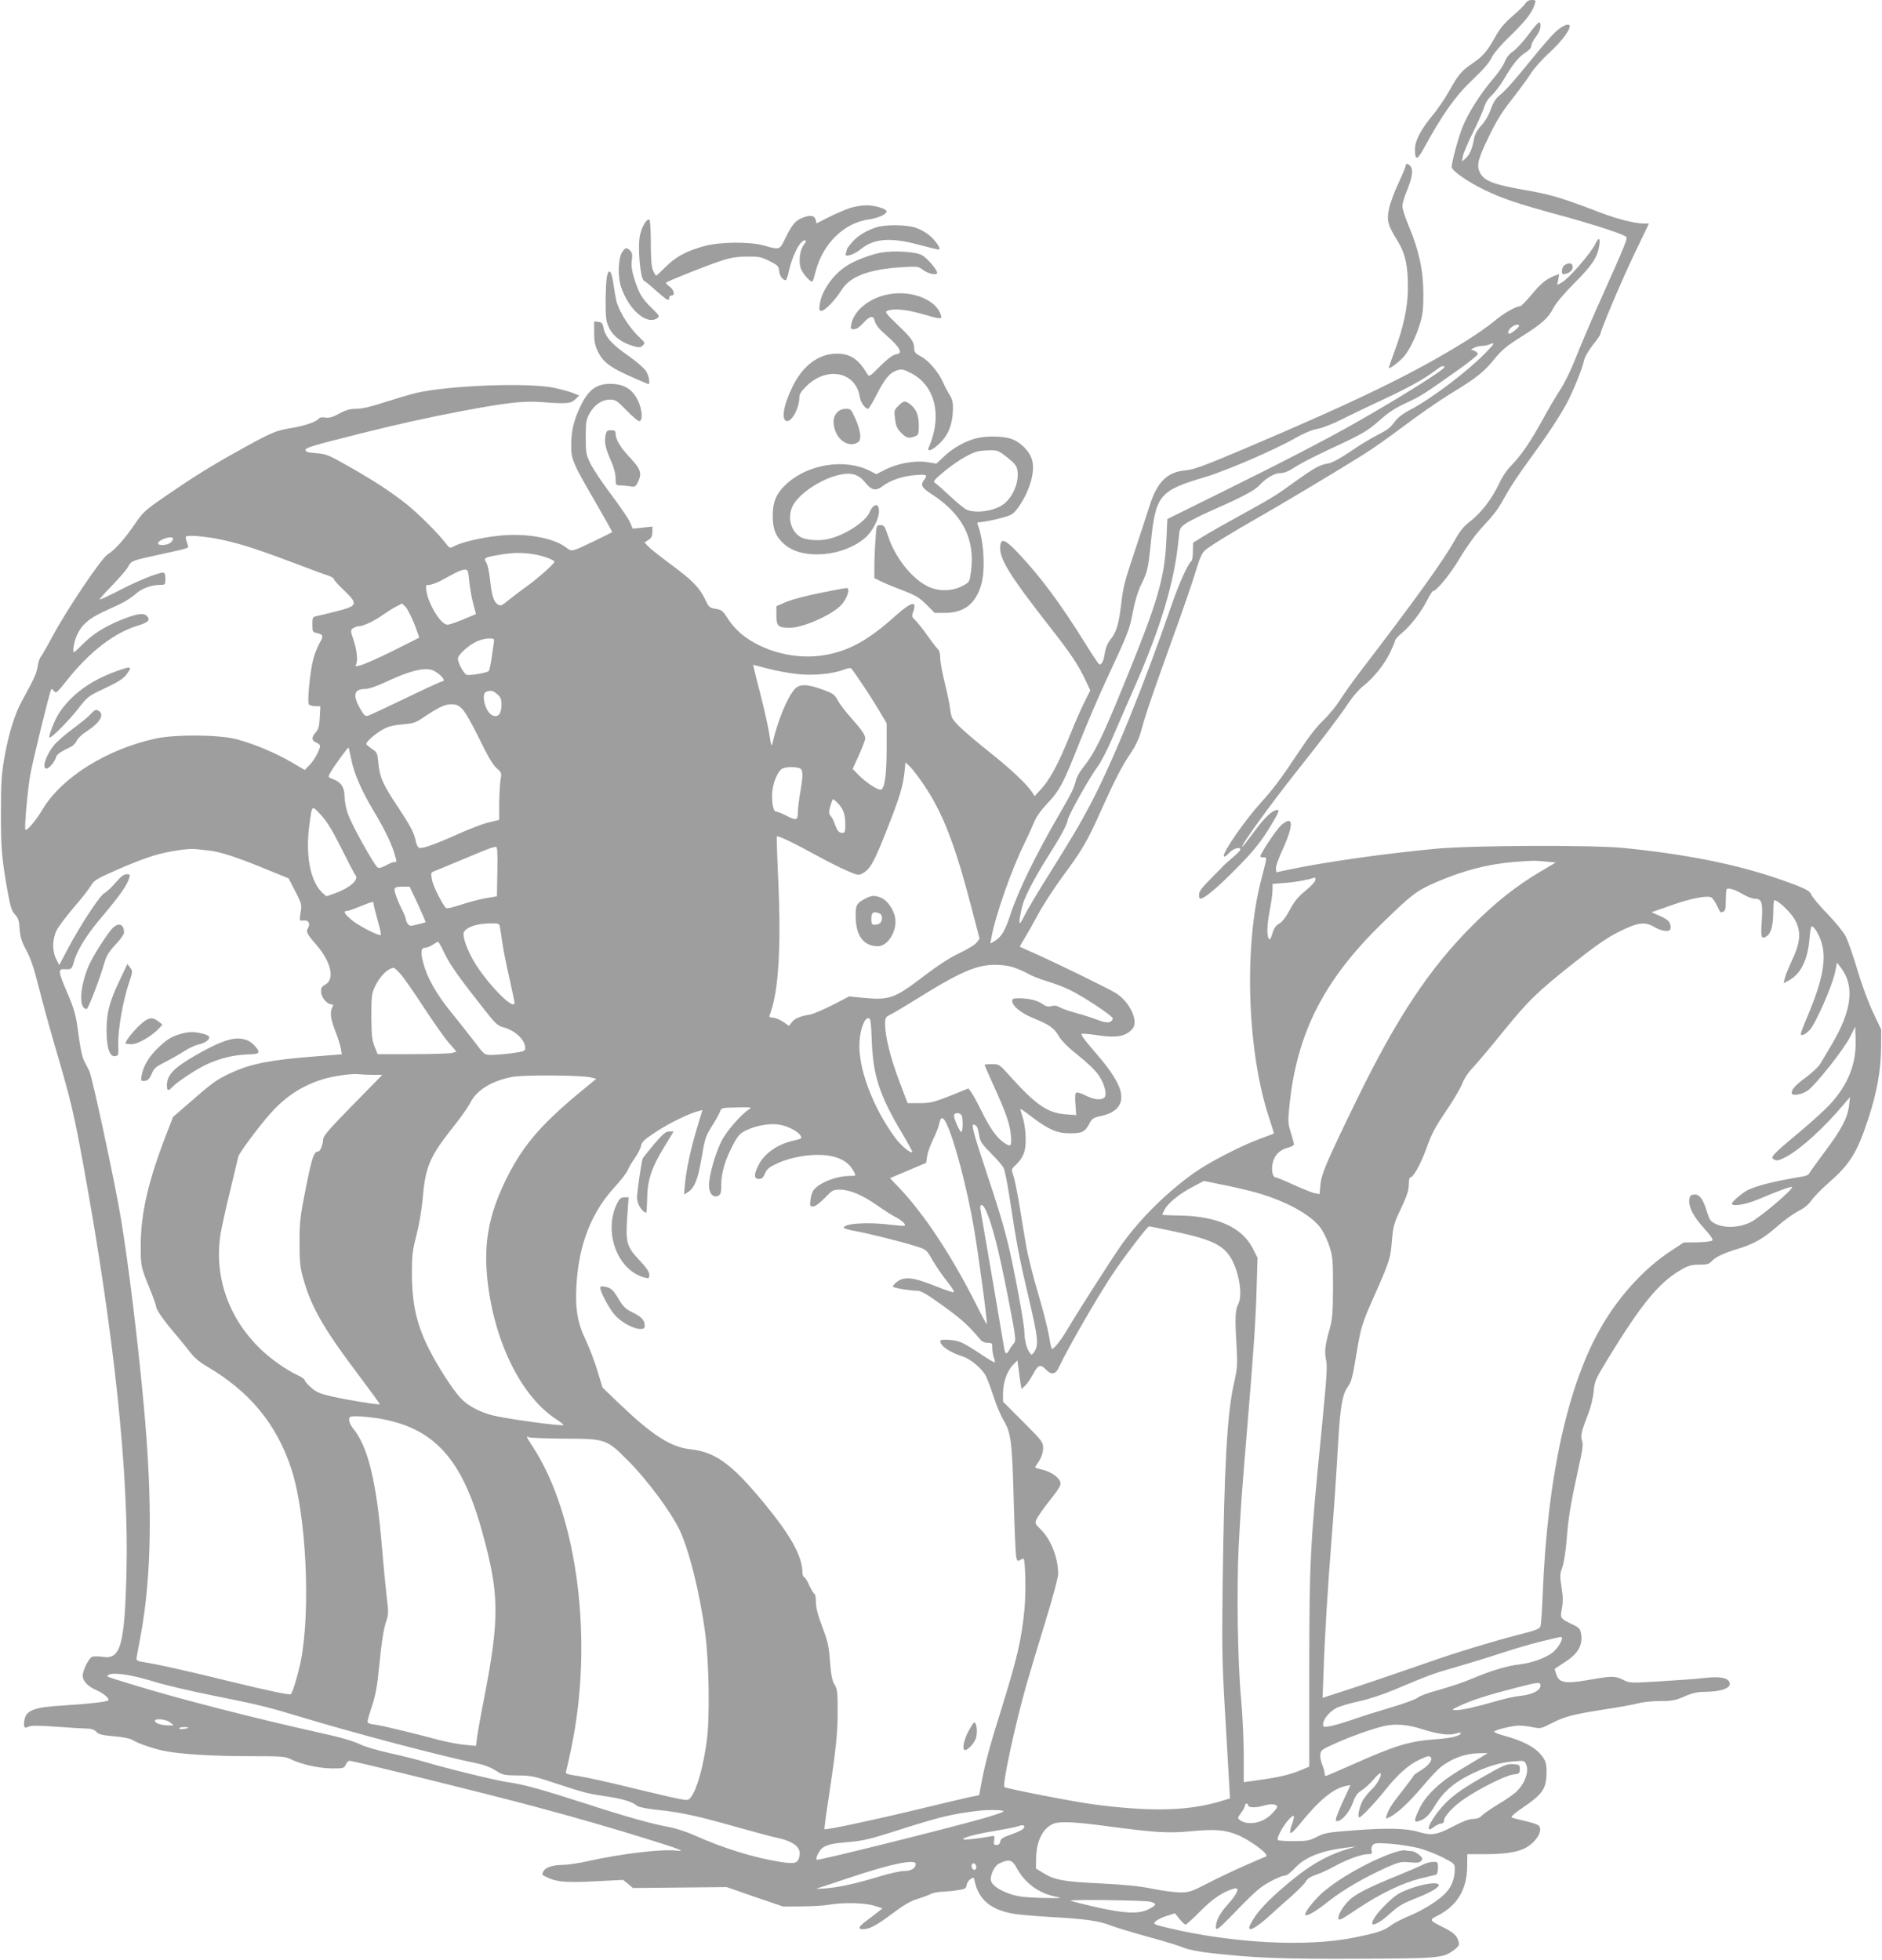 <?xml version="1.0" standalone="no"?>
<!DOCTYPE svg PUBLIC "-//W3C//DTD SVG 20010904//EN"
 "http://www.w3.org/TR/2001/REC-SVG-20010904/DTD/svg10.dtd">
<svg version="1.0" xmlns="http://www.w3.org/2000/svg"
 width="1229pt" height="1280pt" viewBox="0 0 1229 1280"
 preserveAspectRatio="xMidYMid meet">
<g transform="translate(0,1280) scale(0.1,-0.1)"
fill="#9e9e9e" stroke="none">
<path d="M9960 12776 c-8 -13 -46 -50 -85 -83 -53 -46 -81 -80 -117 -145 -50
-88 -75 -116 -148 -166 -63 -42 -90 -74 -145 -174 -27 -48 -77 -123 -113 -165
-75 -92 -112 -163 -112 -218 0 -74 14 -73 55 1 128 234 211 350 331 463 59 55
100 103 113 132 14 29 61 85 132 153 101 100 135 145 153 204 6 19 4 22 -21
22 -19 0 -33 -8 -43 -24z"/>
<path d="M9981 12574 c-34 -47 -80 -96 -101 -110 -25 -17 -43 -40 -54 -68 -9
-24 -42 -72 -72 -107 -83 -95 -170 -232 -204 -321 -29 -75 -70 -226 -70 -259
0 -24 104 -96 215 -150 117 -56 219 -91 474 -160 204 -55 421 -124 446 -143
17 -12 18 -9 -197 -491 -46 -104 -106 -246 -133 -315 -27 -69 -70 -156 -96
-195 -25 -38 -75 -122 -109 -185 -82 -150 -148 -247 -208 -307 -29 -29 -61
-75 -80 -117 -46 -99 -115 -190 -185 -246 -49 -37 -72 -66 -109 -132 -72 -129
-264 -396 -618 -858 -44 -58 -102 -139 -128 -180 -26 -41 -76 -102 -111 -135
-41 -39 -97 -111 -159 -205 -112 -169 -165 -241 -246 -330 -107 -118 -252
-327 -244 -352 3 -7 15 1 33 20 26 30 75 45 75 23 0 -5 -21 -27 -46 -48 -25
-21 -56 -48 -68 -61 -11 -12 -51 -53 -88 -90 -50 -50 -68 -75 -68 -95 0 -15 3
-27 8 -27 24 0 100 62 212 174 135 134 186 197 262 326 37 63 44 80 31 80 -33
0 -82 -45 -153 -142 -40 -54 -74 -98 -77 -98 -16 0 178 269 353 490 185 233
277 355 341 450 28 42 71 91 96 110 66 52 133 135 173 214 18 38 34 75 34 82
0 7 20 29 45 50 55 45 127 138 166 216 16 32 33 58 37 58 23 0 113 110 174
213 40 68 99 151 140 195 94 103 109 123 163 221 25 46 88 140 139 210 121
165 203 288 254 381 43 79 105 231 117 289 4 19 29 62 56 97 27 34 49 65 49
69 0 23 146 368 226 533 l92 192 -33 0 c-59 0 -173 29 -283 71 -245 94 -321
117 -467 143 -238 41 -294 63 -322 122 -22 46 -11 88 67 247 42 87 84 154 147
233 48 62 103 137 122 167 18 30 74 92 123 137 83 76 142 159 126 176 -12 11
-50 -8 -91 -45 -22 -20 -93 -101 -157 -181 -124 -152 -166 -199 -215 -240 -19
-16 -37 -46 -50 -84 -12 -36 -35 -76 -61 -105 -30 -33 -43 -59 -49 -91 -10
-61 -28 -101 -55 -125 l-23 -20 6 35 c4 19 33 89 66 155 33 66 65 140 73 164
8 29 26 57 51 80 21 19 56 66 79 105 56 96 94 143 139 172 25 16 39 32 39 45
0 12 14 38 30 59 29 36 39 83 22 94 -5 3 -36 -33 -71 -80z"/>
<path d="M9180 11718 c0 -6 -22 -59 -49 -117 -27 -58 -55 -134 -61 -168 -15
-74 -7 -104 55 -204 53 -86 70 -164 69 -314 -1 -124 -28 -249 -89 -414 -19
-51 -35 -98 -35 -104 0 -11 66 38 97 73 35 40 79 128 104 210 20 63 24 97 24
205 -1 152 -29 281 -97 443 -23 54 -41 111 -40 127 0 17 14 63 31 103 34 83
41 133 22 156 -16 19 -31 21 -31 4z"/>
<path d="M5550 11441 c-30 -10 -92 -36 -137 -59 l-81 -41 -6 24 c-7 29 -38 33
-89 11 -44 -18 -66 -45 -107 -129 -39 -81 -37 -80 -140 -51 -97 27 -289 25
-394 -4 -117 -33 -184 -70 -248 -134 -32 -32 -60 -58 -63 -58 -3 0 -13 16 -21
35 -10 25 -14 75 -14 179 0 80 -4 147 -9 151 -17 10 -50 -45 -62 -103 -16 -76
2 -281 26 -295 8 -4 46 -35 82 -68 71 -62 83 -69 83 -44 0 8 7 15 15 15 25 0
17 37 -12 58 -16 11 -26 23 -23 26 10 10 255 108 345 138 71 24 109 31 180 32
81 1 96 -2 150 -29 54 -27 60 -33 63 -65 3 -31 23 -60 43 -60 4 0 12 22 18 48
23 111 75 212 107 212 11 0 10 -7 -7 -29 -26 -35 -35 -107 -20 -153 12 -35 66
-96 77 -86 3 3 12 32 20 64 49 186 187 320 354 342 56 8 110 33 110 51 0 17
-80 41 -133 40 -28 0 -77 -8 -107 -18z"/>
<path d="M5725 11316 c-68 -22 -120 -53 -158 -95 -20 -23 -37 -45 -37 -50 0
-5 -3 -17 -7 -27 -11 -28 51 -10 100 30 86 69 194 77 379 27 65 -17 122 -31
128 -31 19 0 -17 56 -60 92 -22 19 -63 42 -91 51 -61 20 -196 21 -254 3z"/>
<path d="M10418 11207 c-30 -62 -175 -229 -221 -253 l-28 -15 7 36 6 35 -28
-10 c-56 -22 -92 -51 -153 -125 -34 -41 -67 -75 -74 -75 -28 0 -116 -51 -172
-100 -33 -28 -116 -86 -185 -129 -347 -215 -709 -390 -1460 -709 -246 -104
-317 -130 -368 -134 -122 -11 -187 -77 -237 -238 -15 -47 -55 -170 -90 -275
-72 -216 -80 -244 -95 -374 -15 -121 -30 -170 -68 -217 -20 -26 -32 -56 -37
-89 -7 -49 -19 -75 -35 -75 -5 0 -46 62 -93 138 -161 259 -293 437 -440 592
-82 86 -109 97 -115 47 -10 -82 55 -188 332 -542 129 -165 175 -234 222 -332
l34 -72 -39 -78 c-21 -43 -63 -136 -91 -208 -83 -204 -134 -299 -203 -372
l-31 -33 -16 26 c-35 53 -140 152 -280 263 -80 63 -168 139 -196 167 -47 47
-52 58 -59 111 -3 32 -20 111 -36 175 -16 64 -29 137 -29 161 0 28 -6 49 -15
57 -8 7 -39 47 -69 89 -29 42 -65 87 -79 100 -21 19 -24 27 -16 48 32 85 -6
77 -120 -25 -172 -154 -295 -222 -453 -250 -190 -34 -408 22 -550 140 -25 21
-60 60 -77 86 -44 67 -45 68 -90 76 -37 6 -43 11 -65 59 -39 80 -79 122 -220
227 -72 53 -141 108 -154 122 l-23 25 26 17 c19 12 25 25 25 52 l0 35 -64 -7
-64 -7 -19 44 c-11 24 -66 105 -122 179 -56 74 -116 164 -134 200 -30 61 -32
71 -32 175 0 99 3 115 25 155 32 57 81 90 133 90 37 0 46 -6 108 -70 37 -38
74 -70 83 -70 26 0 21 77 -10 138 -36 72 -91 105 -179 105 -94 0 -147 -42
-200 -158 -40 -86 -55 -154 -55 -248 0 -87 11 -114 164 -376 58 -101 105 -185
104 -186 -23 -14 -203 -101 -231 -111 -36 -13 -41 -12 -71 11 -83 63 -265 95
-440 76 -113 -12 -238 -41 -290 -68 -28 -15 -30 -14 -55 18 -46 62 -175 190
-251 252 -97 78 -221 160 -390 255 -125 71 -140 77 -205 82 -53 4 -70 9 -70
20 0 16 34 27 365 110 245 61 415 99 650 144 296 56 410 69 525 60 166 -13
193 -10 222 18 l25 25 -40 16 c-22 9 -77 24 -123 34 -166 35 -678 17 -899 -33
-36 -8 -126 -35 -202 -59 -93 -31 -153 -45 -190 -45 -42 0 -68 -7 -112 -31
-44 -24 -66 -30 -92 -26 -18 3 -36 1 -39 -4 -14 -22 -89 -49 -179 -64 -106
-17 -134 -29 -356 -153 -173 -96 -279 -162 -463 -288 -138 -95 -152 -107 -204
-183 -69 -102 -133 -173 -180 -202 -43 -27 -270 -365 -364 -542 -32 -60 -65
-117 -72 -126 -8 -9 -18 -37 -21 -63 -7 -46 -21 -77 -99 -219 -50 -89 -91
-221 -118 -375 -19 -109 -23 -165 -23 -359 -1 -232 6 -309 45 -525 17 -93 26
-120 47 -143 21 -22 27 -40 30 -94 4 -53 12 -80 43 -138 29 -52 51 -120 83
-246 24 -96 71 -266 104 -379 106 -361 125 -441 191 -805 196 -1078 293 -1996
277 -2625 -12 -489 -38 -581 -157 -561 -26 4 -56 4 -67 0 -22 -8 -62 -88 -62
-124 0 -34 34 -70 88 -93 48 -21 90 -57 79 -68 -9 -9 -131 -23 -294 -33 -180
-10 -237 -30 -251 -84 -5 -18 -7 -40 -4 -49 3 -14 8 -15 29 -5 18 8 66 8 186
-1 89 -7 179 -12 199 -12 25 0 44 -7 57 -21 15 -17 37 -22 115 -29 53 -4 107
-15 119 -23 34 -22 133 -57 206 -72 105 -22 317 -35 563 -35 211 0 232 -2 269
-21 64 -32 185 -59 269 -59 72 0 77 1 88 25 6 14 17 25 24 25 26 0 904 -217
1213 -300 258 -69 511 -142 735 -212 201 -62 254 -83 190 -75 -94 12 -364 -20
-582 -69 -59 -13 -131 -24 -161 -24 -65 0 -114 -16 -127 -40 -14 -26 -15 -25
38 -48 59 -25 126 -29 324 -18 l157 8 32 -26 32 -27 306 3 306 3 184 -64 185
-63 120 1 c67 0 148 5 181 11 94 16 235 12 295 -7 l53 -17 -29 -23 c-16 -13
-49 -38 -73 -56 -53 -38 -62 -57 -28 -57 45 0 89 23 193 101 77 58 122 84 170
98 35 11 74 26 87 33 12 6 45 12 72 13 28 1 73 5 102 10 45 7 52 11 55 33 2
13 13 31 25 39 21 14 23 13 28 -14 26 -120 105 -186 252 -212 32 -6 139 -15
238 -21 233 -13 325 -26 399 -56 34 -13 143 -46 244 -74 101 -27 204 -59 229
-70 28 -12 95 -26 172 -35 290 -33 466 -40 963 -38 541 2 564 4 635 59 29 22
34 31 28 53 -10 38 -32 59 -100 93 -93 47 -94 48 -36 77 128 65 192 173 192
324 l1 77 118 0 c123 0 203 12 255 37 73 37 123 114 95 148 -6 8 -46 22 -88
31 -42 9 -83 20 -90 23 -8 5 19 29 75 67 119 81 146 117 151 199 5 82 -1 106
-40 150 -39 46 -120 87 -226 116 -46 12 -79 26 -75 30 13 13 124 39 165 39 20
0 60 -5 88 -11 49 -10 54 -9 118 24 88 46 144 60 347 92 94 14 193 32 222 40
28 8 92 15 143 15 80 0 100 4 160 30 52 23 84 30 132 30 111 1 177 26 162 63
-11 29 -64 39 -160 28 -49 -6 -180 -15 -290 -22 -199 -12 -202 -12 -243 9 -52
27 -74 27 -227 0 -153 -27 -194 -19 -211 37 l-11 35 68 45 c87 55 119 114 104
189 -5 28 -14 37 -52 55 -84 40 -85 41 -72 108 8 44 7 77 -3 138 -11 72 -11
85 5 127 10 27 22 102 28 175 11 147 27 245 76 466 29 127 34 164 25 188 -11
32 -5 58 44 184 14 38 29 101 32 138 6 65 11 78 95 216 214 350 330 492 469
574 55 32 72 37 125 37 49 0 65 4 80 21 27 29 75 53 174 83 107 33 165 66 260
150 41 36 101 79 133 96 39 19 68 43 86 70 15 22 68 76 118 120 132 115 181
193 251 406 58 173 85 325 86 469 l1 120 -52 110 c-30 62 -75 183 -103 278
-27 92 -62 191 -76 220 -15 29 -68 94 -120 148 -52 53 -98 109 -104 123 -11
30 -45 47 -219 107 -278 96 -608 161 -1011 201 -208 20 -983 17 -1220 -5 -340
-32 -715 -85 -955 -135 l-90 -19 -3 23 c-2 13 18 70 44 126 75 165 71 229 -11
157 -29 -26 -135 -184 -135 -203 0 -3 10 -6 21 -6 24 0 25 9 -14 -142 -116
-440 -93 -1133 53 -1566 17 -52 30 -95 28 -96 -2 -1 -43 -17 -93 -35 -123 -45
-333 -154 -427 -221 -184 -132 -354 -301 -477 -474 -63 -90 -280 -429 -349
-546 -42 -71 -88 -130 -102 -130 -4 0 -12 36 -19 81 -7 44 -39 171 -72 282
-33 111 -69 254 -79 317 -11 63 -31 183 -44 265 -14 83 -31 168 -39 189 -14
40 -14 40 24 75 23 23 41 52 49 81 15 54 8 167 -14 230 -8 24 -14 46 -12 47 1
2 36 -22 77 -54 107 -81 165 -106 251 -105 77 1 93 9 124 67 15 29 26 36 69
45 132 27 170 104 110 220 -30 58 -72 116 -161 218 -58 67 -79 98 -69 100 8 2
46 -1 85 -7 137 -22 199 -12 244 38 44 48 -14 176 -106 234 -51 32 -422 213
-558 272 -36 16 -67 30 -69 31 -2 2 10 25 27 51 16 26 58 100 92 163 34 63
107 175 161 248 123 166 160 228 244 417 93 207 139 298 197 383 33 49 56 98
69 145 32 116 64 212 199 587 71 195 143 404 160 464 24 80 40 115 59 132 32
28 186 122 346 213 128 72 511 301 685 410 58 36 179 121 270 190 91 69 224
161 295 205 177 108 223 144 293 230 49 60 82 88 177 147 136 86 176 122 210
189 15 29 70 95 137 162 117 117 150 168 162 246 7 50 -4 55 -26 9z m-498
-536 c0 -9 -52 -51 -64 -51 -15 0 -4 30 16 44 25 18 48 21 48 7z m-220 -177
c-121 -123 -354 -299 -488 -369 -45 -23 -84 -52 -100 -74 -36 -48 -46 -56
-126 -97 -39 -20 -116 -67 -172 -106 -65 -44 -116 -71 -141 -75 -53 -8 -92
-30 -208 -113 -132 -96 -150 -107 -360 -223 -99 -54 -210 -117 -247 -140 l-67
-42 -1 -57 c0 -31 -5 -60 -10 -63 -20 -12 -80 -145 -124 -272 -189 -549 -391
-1044 -539 -1323 -66 -125 -111 -202 -283 -477 -63 -100 -126 -207 -141 -238
-15 -30 -30 -55 -34 -55 -7 0 6 79 22 130 19 59 85 183 157 297 92 145 128
212 135 249 7 35 142 276 196 349 21 28 63 109 93 180 31 72 96 222 146 335
175 399 263 695 289 973 6 66 8 70 45 97 21 15 107 58 191 95 176 77 264 124
292 156 42 46 97 79 135 79 26 0 55 12 101 42 35 23 140 76 232 119 209 97
235 112 322 189 48 43 99 77 163 106 101 47 115 56 330 208 78 55 142 106 142
113 0 8 -10 17 -22 22 l-22 8 21 12 c12 6 34 11 50 12 15 0 37 4 48 9 42 18
37 8 -25 -56z m-267 -90 c11 -11 -281 -195 -573 -361 -191 -109 -488 -263
-865 -449 l-372 -184 -6 -132 c-12 -259 -55 -403 -280 -954 -146 -357 -189
-443 -273 -549 -17 -22 -35 -56 -39 -75 -9 -41 -29 -84 -100 -205 -162 -279
-276 -512 -329 -675 -32 -98 -58 -141 -99 -165 l-30 -18 7 39 c25 141 131 443
214 612 21 42 49 103 62 135 15 39 44 81 90 130 81 86 105 132 214 409 47 117
123 296 171 398 143 307 152 330 173 444 13 68 32 132 52 173 43 88 48 107 65
277 32 314 55 341 357 431 140 42 457 179 587 254 55 31 107 53 144 60 34 6
105 34 167 66 60 30 173 84 252 121 156 71 279 139 347 191 45 34 53 37 64 27z
m-8037 -1119 c133 -24 247 -58 489 -149 121 -46 237 -89 258 -95 20 -7 37 -17
37 -23 0 -6 30 -39 66 -73 94 -91 90 -102 -46 -137 -58 -14 -117 -29 -132 -32
-26 -5 -28 -9 -28 -55 0 -47 2 -50 30 -56 42 -9 44 -19 16 -67 -13 -24 -31
-68 -39 -98 -22 -78 -42 -289 -30 -301 6 -6 25 -11 43 -11 l32 -1 -4 -73 c-3
-58 -8 -77 -26 -97 -29 -31 -28 -55 3 -67 14 -5 25 -15 25 -22 -1 -26 -38 -94
-69 -125 l-31 -32 -87 51 c-106 62 -250 122 -363 151 -116 29 -392 31 -520 4
-321 -69 -617 -254 -742 -463 -44 -74 -102 -143 -112 -133 -8 8 13 246 30 349
15 91 130 559 139 569 3 2 11 -4 18 -13 12 -17 20 -10 85 72 148 186 307 308
459 355 73 22 88 38 61 65 -19 19 -59 14 -134 -14 -119 -44 -206 -96 -273
-161 -35 -35 -65 -63 -67 -63 -13 0 0 73 20 115 29 63 75 103 162 145 38 18
94 44 124 58 30 14 72 42 95 62 40 37 103 60 164 60 29 0 31 2 31 40 0 29 -4
40 -15 40 -33 0 -162 -52 -282 -114 -70 -36 -129 -64 -131 -61 -3 3 34 44 81
92 47 49 94 103 104 122 22 39 20 39 218 82 183 40 178 38 172 57 -21 66 -24
62 31 62 27 0 89 -7 138 -15z m-266 -4 c0 -5 -7 -17 -16 -25 -19 -19 -88 -22
-82 -3 9 26 98 52 98 28z m2355 -101 c59 -9 135 -37 135 -49 0 -13 -98 -100
-175 -157 -44 -31 -101 -75 -127 -96 -42 -35 -49 -37 -67 -26 -27 17 -40 58
-51 163 -5 48 -16 98 -24 110 -20 30 -14 34 77 50 89 16 154 18 232 5z m-421
-172 c3 -40 15 -106 25 -146 l19 -73 -36 -15 c-90 -38 -134 -54 -151 -54 -41
0 -121 128 -136 218 -6 40 -5 42 17 42 14 0 47 12 74 26 27 15 69 37 93 50 25
13 54 24 66 24 20 0 23 -7 29 -72z m-359 -281 c19 -50 34 -91 32 -92 -1 -1
-81 -41 -177 -89 -167 -82 -252 -114 -236 -88 14 23 8 91 -14 158 -22 65 -22
68 -4 81 10 7 27 13 38 13 29 1 97 32 153 72 26 18 65 43 87 55 l41 21 22 -20
c12 -12 38 -62 58 -111z m520 -124 c-3 -16 -9 -62 -15 -103 -6 -41 -14 -78
-19 -83 -12 -12 -126 -31 -144 -24 -19 7 -57 78 -57 105 0 25 70 88 124 113
22 10 58 19 78 19 35 0 37 -2 33 -27z m1978 -205 c108 -12 236 0 309 29 22 9
43 12 47 7 24 -28 133 -192 178 -268 l53 -90 0 -162 c0 -170 -12 -262 -36
-271 -18 -7 -98 45 -148 96 l-38 39 41 90 c22 49 41 98 41 108 0 25 -19 53
-96 140 -34 38 -72 88 -84 111 -19 36 -29 44 -98 69 -105 39 -155 38 -186 -1
-50 -61 -107 -204 -142 -350 -6 -25 -9 -14 -20 58 -7 48 -32 160 -55 250 -23
89 -44 172 -46 183 l-5 22 93 -24 c52 -14 138 -30 192 -36z m-2370 21 c48 -25
83 -69 55 -69 -6 0 -113 -49 -237 -109 -124 -60 -236 -112 -248 -116 -18 -5
-26 3 -52 48 -49 87 -39 127 32 127 25 0 75 17 145 50 157 73 255 95 305 69z
m414 -153 c23 -20 28 -32 28 -70 0 -59 -23 -85 -60 -68 -47 22 -77 145 -37
155 33 9 41 7 69 -17z m-227 -98 c18 -18 65 -101 110 -193 55 -114 88 -170
113 -192 33 -29 34 -32 26 -74 -4 -24 -8 -93 -9 -154 l0 -110 -70 -17 c-39 -9
-130 -44 -202 -77 -150 -67 -231 -96 -252 -88 -7 3 -17 22 -21 43 -9 52 -34
99 -121 230 -93 140 -115 189 -123 278 -6 66 -8 72 -41 94 -19 13 -36 27 -38
32 -5 14 68 76 118 101 29 15 71 25 121 28 61 5 84 12 120 36 115 77 153 95
195 95 34 0 49 -6 74 -32z m-725 -333 c18 -89 68 -203 143 -328 68 -113 117
-212 136 -276 19 -66 19 -61 0 -61 -8 0 -32 -10 -53 -22 -21 -12 -44 -19 -52
-16 -21 8 -173 281 -198 355 -12 34 -21 84 -21 111 0 59 -24 95 -75 113 -34
13 -34 13 -18 42 17 33 115 168 119 164 2 -1 10 -38 19 -82z m3734 -155 c127
-186 207 -392 315 -808 l53 -203 -20 -26 c-11 -14 -61 -44 -111 -68 -59 -27
-139 -79 -226 -145 -203 -155 -229 -164 -415 -146 l-80 8 -108 -56 c-60 -30
-125 -58 -145 -62 -67 -11 -101 -25 -121 -50 l-19 -24 -37 26 c-21 14 -50 26
-66 27 -22 1 -28 6 -23 17 60 152 78 460 53 949 -5 117 -8 215 -6 218 7 7 110
-42 250 -119 73 -40 165 -87 206 -104 68 -30 77 -32 102 -19 50 26 77 73 157
277 86 216 108 290 119 388 l6 61 29 -28 c16 -15 55 -66 87 -113z m-811 104
c27 -8 29 -41 7 -164 -8 -47 -15 -104 -15 -127 0 -52 -10 -54 -80 -18 -27 14
-56 25 -64 25 -18 0 -30 77 -21 144 8 58 37 120 62 135 20 12 76 14 111 5z
m254 -231 c36 -37 48 -73 48 -139 0 -46 -3 -54 -19 -54 -23 0 -34 14 -50 59
-6 19 -18 42 -26 51 -13 15 -14 24 -3 64 7 25 15 46 18 46 4 0 18 -12 32 -27z
m-3242 -295 c45 -90 86 -169 92 -175 24 -29 -41 -85 -139 -119 l-52 -18 -27
24 c-78 74 -111 245 -83 447 17 128 14 126 75 60 39 -42 74 -99 134 -219z
m1018 -150 l-3 -162 -70 -12 c-38 -6 -113 -26 -165 -43 -71 -23 -96 -27 -102
-18 -39 58 -80 142 -87 181 -8 45 -8 48 18 57 14 6 94 39 176 73 161 68 203
84 223 85 10 1 12 -35 10 -161z m-1885 137 c71 -7 187 -44 377 -123 l145 -59
43 -84 c36 -68 43 -90 38 -119 -12 -78 -13 -75 17 -72 32 4 46 -21 28 -50 -14
-23 -7 -38 55 -109 96 -111 122 -224 59 -259 -25 -14 -30 -23 -28 -51 2 -35
40 -79 69 -79 11 0 12 -4 4 -19 -17 -33 -11 -77 20 -156 16 -41 32 -92 36
-113 l6 -38 -164 -13 c-294 -22 -428 -48 -554 -106 -95 -43 -128 -67 -266
-188 l-118 -102 -40 -104 c-121 -309 -171 -526 -171 -737 0 -133 1 -139 57
-276 24 -59 44 -115 44 -124 0 -19 55 -96 135 -189 28 -33 68 -82 88 -109 24
-31 61 -63 104 -88 283 -165 460 -379 556 -673 97 -296 127 -926 61 -1255 -18
-88 -54 -209 -65 -215 -10 -7 -155 24 -404 85 -275 67 -443 105 -533 120 -72
12 -74 13 -69 39 2 14 14 78 26 141 72 390 78 872 20 1500 -39 426 -101 933
-150 1225 -38 229 -186 920 -206 960 -8 17 -23 46 -33 65 -12 21 -25 83 -35
155 -19 149 -26 175 -81 303 -53 124 -55 144 -16 142 47 -3 51 -1 63 43 20 76
79 173 172 284 131 155 176 219 192 271 5 19 3 22 -19 22 -17 0 -38 -16 -71
-55 -26 -30 -59 -61 -73 -68 -29 -14 -159 -212 -240 -366 l-55 -104 -20 39
c-27 52 -26 129 2 186 11 24 62 91 111 149 50 57 101 122 113 143 20 35 35 45
164 102 78 35 185 77 238 93 90 29 229 51 285 45 14 -2 51 -6 83 -9z m8729
-72 l68 -6 -103 -61 c-159 -95 -290 -199 -442 -351 -280 -280 -494 -602 -756
-1140 -195 -401 -230 -482 -236 -552 l-6 -62 -31 6 c-17 3 -79 28 -137 54 -58
27 -111 49 -118 49 -19 0 -30 43 -21 89 10 53 43 89 97 104 24 6 43 16 43 23
0 6 -9 40 -20 75 -19 59 -20 73 -10 174 47 473 223 821 601 1190 201 196 230
218 362 275 176 75 333 116 502 130 130 10 133 10 207 3z m-1502 -120 c0 -10
-29 -42 -65 -71 -49 -40 -73 -70 -102 -124 -24 -46 -48 -78 -69 -90 -23 -13
-35 -31 -44 -63 -7 -25 -16 -43 -20 -40 -18 11 -18 85 0 179 11 56 20 119 20
142 l0 41 88 7 c68 5 146 20 190 35 1 1 2 -7 2 -16z m-5861 -159 c29 -63 52
-116 50 -117 -2 -2 -26 -9 -54 -15 -44 -12 -51 -11 -62 4 -7 10 -13 24 -13 31
0 8 -13 39 -29 71 -16 31 -33 74 -39 94 -12 43 -8 46 53 47 l40 0 54 -115z
m8654 65 c26 -16 61 -29 77 -29 45 0 53 -25 45 -145 -8 -109 -3 -124 33 -99
28 19 42 73 42 162 0 39 3 72 8 72 25 0 109 -82 135 -130 40 -76 35 -144 -21
-263 -22 -47 -43 -100 -47 -117 l-7 -32 29 16 c82 42 128 134 140 279 3 42 9
77 14 77 16 0 50 -56 65 -109 32 -108 6 -245 -91 -475 -25 -59 -45 -112 -45
-117 0 -19 27 -8 58 24 38 40 148 289 166 379 l12 61 26 -34 c91 -119 71 -279
-59 -499 -31 -52 -65 -110 -76 -128 -11 -19 -53 -58 -93 -88 -69 -51 -94 -78
-94 -103 0 -21 65 -11 103 15 52 35 241 274 280 354 l32 65 3 -82 c6 -158 -49
-297 -166 -424 -35 -38 -126 -121 -201 -183 -168 -140 -191 -164 -171 -176 22
-14 33 -12 85 15 95 51 249 191 378 345 l38 45 -6 -55 c-9 -80 -50 -158 -160
-304 -53 -72 -99 -135 -102 -142 -2 -7 -23 -16 -46 -19 -176 -29 -298 -59
-358 -90 -35 -19 -99 -74 -99 -86 0 -21 89 -7 170 27 127 54 212 85 222 82 19
-7 -207 -199 -269 -230 -75 -37 -169 -41 -231 -11 -32 16 -39 26 -57 85 -24
79 -49 110 -84 106 -20 -2 -27 -9 -29 -32 -6 -49 27 -113 95 -187 44 -49 62
-74 55 -81 -6 -6 -50 -11 -99 -12 l-88 -1 -88 -58 c-167 -111 -326 -283 -442
-479 -225 -379 -361 -994 -391 -1768 -4 -96 -10 -185 -13 -198 -6 -21 -23 -28
-156 -62 -148 -38 -390 -111 -555 -169 -47 -16 -152 -53 -235 -81 -82 -29
-224 -76 -314 -106 l-164 -53 7 192 c7 211 28 550 51 837 17 213 30 398 45
660 12 209 27 294 60 340 26 37 32 60 60 230 27 162 35 189 120 379 96 218
100 231 110 350 8 94 13 112 60 210 38 81 50 118 50 154 0 26 4 47 10 47 20 0
69 90 107 195 31 88 56 135 124 235 47 69 95 150 107 180 13 35 40 76 73 110
28 30 114 132 189 225 172 212 228 266 465 454 137 109 218 165 290 202 127
64 175 72 237 35 55 -32 108 -35 108 -7 0 38 -13 53 -69 78 l-56 25 123 43
c132 48 248 70 270 52 8 -6 23 -29 34 -51 25 -51 22 -48 42 -40 13 5 16 20 16
73 0 37 3 71 6 74 11 11 56 -4 107 -34z m-8943 -64 c0 -8 12 -55 26 -105 14
-50 24 -93 21 -96 -10 -11 -155 64 -195 101 -44 39 -52 55 -28 55 8 0 48 13
88 30 85 34 88 35 88 15z m824 -147 c3 -13 10 -59 16 -103 6 -44 27 -148 46
-232 19 -83 34 -156 34 -162 0 -54 -158 102 -252 248 -57 90 -95 196 -76 218
27 33 84 50 170 52 52 1 58 -1 62 -21z m-359 -179 c38 -77 96 -158 265 -372
63 -80 81 -97 115 -106 80 -21 145 -83 145 -137 0 -19 -9 -22 -88 -33 -49 -6
-109 -11 -134 -11 -45 0 -45 0 -111 88 -37 48 -105 134 -151 191 -95 116 -156
223 -182 322 -19 71 -15 99 13 99 10 0 32 9 48 19 17 11 32 20 35 20 4 1 24
-35 45 -80z m3706 -85 c30 -9 74 -28 99 -42 25 -15 81 -37 125 -50 44 -13 112
-38 150 -57 91 -44 287 -174 282 -188 -10 -30 -37 -32 -100 -8 -34 13 -99 34
-144 46 -45 12 -92 29 -105 37 -16 10 -32 12 -52 7 -21 -6 -35 -3 -56 12 -32
24 -88 38 -152 39 -40 0 -48 -3 -48 -18 0 -32 59 -80 138 -112 109 -45 133
-62 166 -117 19 -32 61 -74 128 -127 62 -49 113 -99 135 -132 39 -59 55 -130
32 -145 -25 -16 -68 -10 -120 16 -27 14 -55 23 -61 19 -7 -4 -9 -32 -5 -77 l5
-70 -69 5 c-120 9 -197 63 -374 261 -58 65 -62 67 -108 67 -26 0 -47 -2 -47
-5 0 -3 23 -56 51 -118 83 -182 109 -255 118 -321 11 -95 5 -104 -47 -66 -48
34 -90 96 -151 220 -23 47 -50 96 -60 108 l-17 23 -119 -48 c-107 -42 -128
-47 -199 -48 l-79 0 -55 145 c-57 150 -92 292 -92 371 0 42 3 47 34 62 19 9
106 61 193 115 214 134 327 189 423 205 57 10 130 6 181 -9z m-3996 -45 c21
-23 89 -121 152 -218 64 -97 137 -202 165 -233 l49 -57 -28 -8 c-15 -4 -131
-8 -258 -8 l-229 0 -20 50 c-17 42 -20 74 -21 195 0 131 2 150 23 195 32 68
83 120 123 124 4 1 24 -18 44 -40z m3078 -436 c8 -227 51 -359 197 -603 40
-67 70 -123 68 -125 -10 -10 -70 39 -107 87 -151 201 -251 468 -238 638 6 80
32 150 57 150 15 0 18 -16 23 -147z m-3258 -223 l62 0 -193 -197 c-155 -158
-194 -203 -194 -225 0 -29 -19 -78 -30 -78 -30 0 -42 -36 -82 -235 -38 -190
-42 -224 -42 -360 0 -122 4 -164 22 -227 52 -190 132 -331 352 -623 82 -110
150 -202 150 -206 0 -7 -201 25 -316 51 -74 17 -98 27 -132 57 -23 20 -42 42
-42 48 0 7 -19 21 -42 31 -77 35 -188 113 -258 184 -202 201 -292 469 -250
740 6 36 33 160 61 275 28 116 52 219 55 230 5 24 132 195 211 284 94 106 204
179 334 220 71 23 198 41 243 35 16 -2 57 -4 91 -4z m1424 -17 l35 -9 -125
-103 c-253 -212 -366 -349 -473 -572 -101 -210 -135 -389 -116 -606 36 -410
214 -784 447 -939 29 -19 53 -38 53 -41 0 -11 -375 40 -464 63 -86 22 -167 66
-210 115 -50 54 -145 201 -200 309 -85 165 -116 300 -116 511 0 108 4 144 29
240 17 65 35 168 41 239 18 211 45 274 200 470 50 63 100 134 111 157 40 82
139 143 272 169 78 15 450 12 516 -3z m1036 -206 c-54 -33 -152 -146 -184
-211 -42 -85 -81 -225 -81 -288 0 -54 28 -85 62 -67 15 8 18 22 18 73 0 77 27
165 78 261 31 58 44 73 84 92 62 31 151 47 213 38 55 -7 129 -45 144 -74 9
-16 4 -19 -47 -31 -106 -23 -193 -85 -231 -164 -29 -59 -28 -86 5 -86 19 0 28
8 40 36 12 29 27 41 79 65 84 40 209 62 303 55 100 -8 164 -43 198 -108 14
-28 14 -28 -20 -28 -89 0 -195 -39 -240 -89 -10 -11 -21 -41 -23 -66 -5 -41
-4 -45 17 -45 13 0 42 21 75 55 50 52 55 55 101 55 65 -1 144 -34 241 -102 43
-30 97 -65 119 -76 41 -21 71 -48 62 -57 -2 -3 -40 0 -84 5 -155 20 -314 10
-314 -19 0 -4 33 -14 73 -21 84 -15 303 -69 399 -100 67 -21 68 -21 109 -93
23 -40 66 -102 96 -139 36 -46 49 -68 38 -68 -9 0 -67 20 -129 45 -136 54
-194 59 -241 21 -16 -13 -27 -27 -24 -30 8 -9 115 -26 157 -26 26 0 63 -21
168 -97 121 -87 170 -131 241 -217 15 -18 31 -26 52 -26 29 0 31 -3 31 -34 0
-19 5 -47 10 -62 6 -15 8 -29 6 -32 -3 -2 -46 23 -96 57 -50 34 -109 69 -132
77 -43 15 -128 19 -128 6 0 -33 61 -74 148 -102 52 -17 126 -79 151 -129 10
-20 33 -81 50 -135 18 -55 47 -125 66 -155 47 -78 55 -141 65 -526 5 -181 12
-345 16 -362 5 -28 9 -31 24 -23 10 6 21 10 23 10 13 0 18 -220 7 -331 -19
-198 -47 -318 -154 -662 -69 -218 -104 -348 -125 -462 l-17 -90 -64 -13 c-36
-8 -195 -45 -355 -84 -273 -66 -585 -132 -591 -125 -2 2 10 93 27 202 49 327
59 422 59 570 0 123 -2 144 -21 174 -15 25 -22 61 -29 150 -7 100 -14 131 -50
225 -29 77 -42 125 -42 163 0 29 -5 53 -9 53 -5 0 -20 25 -34 55 -13 30 -29
55 -34 55 -6 0 -11 15 -11 33 0 90 -66 218 -196 382 -246 310 -361 401 -534
419 -128 14 -247 90 -455 288 l-120 115 -34 111 c-18 60 -53 152 -78 204 -53
111 -68 207 -58 363 16 261 99 469 250 633 39 42 77 92 84 109 7 18 29 54 47
80 19 27 37 62 40 79 5 26 21 41 97 91 86 57 219 122 278 136 l26 7 -34 -113
c-40 -132 -71 -272 -80 -370 l-6 -69 27 17 c42 28 63 81 86 214 24 141 27 150
75 225 20 32 41 70 46 84 9 27 11 27 112 29 85 2 99 1 82 -10z m1383 -39 c12
-15 11 -118 -2 -111 -12 8 -46 85 -46 106 0 20 32 23 48 5z m-99 -53 c54 -110
136 -424 181 -685 31 -183 90 -622 84 -629 -1 -2 -30 51 -63 117 -165 329
-345 602 -512 777 l-57 60 118 50 118 50 6 42 c3 24 21 73 39 110 19 38 37 85
41 106 8 44 24 45 45 2z m205 -33 c3 -10 8 -35 12 -57 6 -32 22 -54 76 -108
37 -37 74 -80 82 -95 7 -15 26 -106 40 -202 44 -291 64 -395 122 -640 61 -258
68 -313 40 -356 -18 -26 -19 -27 -32 -9 -19 26 -34 82 -34 130 0 40 -39 264
-79 456 -37 176 -69 291 -160 564 -100 301 -112 349 -88 339 9 -3 18 -13 21
-22z m1782 -411 c216 -55 402 -155 464 -250 17 -25 41 -77 53 -116 20 -62 22
-91 22 -265 -1 -168 -4 -205 -22 -270 -31 -109 -35 -150 -23 -204 9 -39 3
-119 -29 -449 -76 -764 -81 -864 -81 -1598 l0 -607 -47 -20 c-86 -36 -152 -51
-339 -76 l-42 -6 0 183 c-1 100 -8 261 -17 357 -23 239 -30 729 -16 1003 13
242 19 335 56 777 42 500 55 697 61 905 l6 200 -33 65 c-72 137 -238 209 -484
211 -58 1 -105 3 -105 6 0 2 7 17 15 32 22 43 97 104 181 148 l76 40 112 -23
c62 -12 149 -32 192 -43z m-1732 -118 c42 -84 90 -270 155 -608 46 -239 47
-251 31 -270 -10 -11 -23 -30 -29 -42 -17 -33 -28 -28 -34 15 -4 28 -111 652
-154 900 -7 40 11 43 31 5z m1201 -139 c250 -52 330 -85 386 -155 64 -81 99
-261 65 -327 -20 -38 -22 -92 -11 -272 7 -125 6 -144 -18 -250 -44 -197 -63
-547 -73 -1320 -5 -392 -3 -504 15 -810 11 -195 24 -405 27 -466 l6 -110 -73
-22 c-210 -61 -457 -65 -824 -16 -129 17 -567 103 -576 112 -15 16 72 417 146
676 24 83 80 269 124 413 45 145 81 280 81 302 0 105 -45 222 -111 289 -42 42
-43 42 -27 75 9 17 43 66 75 107 77 96 87 115 73 139 -15 30 -61 59 -113 72
-26 6 -47 13 -47 15 0 3 12 22 26 43 16 26 25 53 26 81 0 41 -3 46 -131 174
l-131 131 0 51 c0 72 25 147 62 186 l32 33 8 -60 c4 -33 10 -75 13 -94 l6 -33
24 22 c13 12 36 47 52 76 31 60 48 66 83 29 35 -37 63 -33 84 13 67 142 278
506 373 642 95 136 207 280 217 280 6 0 65 -12 131 -26z m-5164 -1228 c362
-60 546 -261 678 -741 113 -410 114 -560 12 -1090 -22 -110 -42 -224 -46 -254
l-7 -54 -72 7 c-39 3 -114 18 -166 31 -204 54 -377 95 -422 101 -32 3 -48 10
-48 19 0 8 13 55 30 104 22 67 34 130 45 248 18 180 30 256 50 313 12 35 12
56 0 153 -7 62 -21 202 -30 312 -35 436 -92 669 -191 788 -13 16 -24 39 -24
53 0 22 4 24 53 24 28 0 91 -7 138 -14z m1204 -132 c285 -1 285 -2 430 -148
120 -120 271 -324 329 -441 64 -129 137 -421 172 -688 24 -186 30 -544 10
-692 -22 -170 -64 -320 -104 -373 -16 -21 -20 -22 -77 -11 -33 6 -175 39 -315
73 -140 35 -295 69 -343 76 -73 11 -87 16 -81 29 3 9 19 77 34 151 147 697 43
1519 -249 1968 -44 67 -48 78 -28 65 6 -4 107 -8 222 -9z m6525 -1304 c0 -23
-32 -70 -62 -94 -50 -37 -134 -67 -217 -77 -81 -9 -191 -43 -316 -96 -44 -19
-136 -50 -204 -69 -68 -18 -134 -42 -145 -53 -12 -10 -91 -39 -176 -64 -85
-25 -200 -61 -255 -81 -55 -19 -119 -37 -142 -41 -38 -6 -43 -5 -43 13 0 33
43 85 90 108 25 12 91 31 148 43 63 14 155 44 235 78 211 89 244 102 392 144
77 22 214 64 305 94 139 45 238 72 355 98 33 8 35 7 35 -3z m-9205 -280 c72
-23 254 -66 405 -96 295 -59 339 -70 585 -144 322 -98 911 -253 1120 -295 52
-10 97 -27 130 -48 47 -30 56 -32 145 -33 86 0 109 -5 250 -52 191 -63 210
-67 337 -86 102 -15 164 -35 193 -60 8 -8 62 -19 125 -26 153 -15 269 -40 511
-109 115 -32 236 -65 269 -72 117 -24 168 -64 156 -121 -10 -48 -28 -54 -123
-39 -171 26 -377 90 -570 177 -43 19 -112 42 -155 50 -122 23 -277 66 -548
154 -298 96 -403 125 -510 140 -80 12 -397 89 -550 135 -44 13 -143 38 -220
55 -83 18 -164 42 -200 60 -39 19 -124 44 -240 69 -429 95 -944 227 -1235 317
-192 59 -178 53 -160 65 27 19 152 0 285 -41z m9065 -30 c0 -30 -54 -58 -129
-66 -36 -3 -104 -18 -151 -32 -138 -40 -233 -62 -270 -61 -35 1 -34 1 25 29
76 36 183 70 355 114 161 42 170 42 170 16z m-8949 -240 l24 -19 -35 0 c-47 1
-83 12 -88 27 -7 21 73 15 99 -8z m8184 -46 c97 -31 172 -40 214 -26 17 6 31
7 31 3 0 -18 -63 -34 -170 -41 -166 -12 -261 -41 -536 -164 -95 -42 -175 -76
-178 -76 -3 0 -6 8 -6 19 0 10 -7 35 -16 56 -8 20 -14 50 -12 67 3 26 12 33
88 67 106 48 246 98 325 117 77 18 160 11 260 -22z m-8065 12 c0 -2 -13 -6
-30 -8 -16 -3 -30 -1 -30 4 0 4 14 8 30 8 17 0 30 -2 30 -4z m8430 -200 c-30
-18 -95 -58 -144 -87 -119 -73 -207 -158 -246 -240 -37 -78 -38 -93 -7 -84 43
13 69 38 105 98 52 88 119 148 220 200 107 55 204 86 297 93 68 6 70 5 81 -20
22 -47 -11 -132 -69 -183 -19 -17 -72 -53 -119 -81 -46 -28 -92 -60 -102 -71
-13 -14 -31 -21 -56 -21 -26 0 -68 -16 -133 -50 -105 -55 -139 -60 -223 -35
-79 24 -206 27 -414 11 -179 -13 -200 -17 -250 -43 -49 -25 -65 -28 -152 -28
-53 0 -99 3 -103 7 -11 10 31 90 69 132 40 43 45 34 21 -35 -9 -23 -12 -46 -8
-50 5 -5 31 20 58 54 128 159 219 234 302 252 l32 6 -43 -93 c-24 -51 -46
-105 -50 -120 -5 -22 -3 -25 14 -21 31 8 77 67 97 124 13 38 27 58 54 75 20
12 55 44 77 70 23 27 44 46 47 42 11 -11 -22 -72 -55 -103 -18 -16 -43 -47
-56 -67 -25 -39 -43 -118 -27 -118 12 0 99 91 171 181 79 99 150 162 217 194
60 28 71 30 80 15 11 -18 -22 -57 -70 -85 -25 -15 -45 -30 -45 -34 0 -3 -32
-46 -71 -96 -71 -89 -90 -120 -104 -163 -7 -23 -6 -23 22 -9 53 28 121 92 211
197 48 58 104 117 123 131 75 57 159 87 249 88 l55 1 -55 -34z m-1510 -305 c0
-18 49 -20 99 -5 52 15 91 12 91 -8 0 -6 -17 -27 -38 -48 -58 -58 -154 -75
-206 -37 -15 11 -15 15 9 47 14 18 25 40 25 47 0 7 5 13 10 13 6 0 10 -4 10
-9z m-1601 -38 c17 -4 -17 -17 -130 -50 -248 -70 -1079 -277 -1086 -270 -10
10 18 65 41 80 32 20 60 27 176 37 86 7 142 21 310 75 276 88 356 108 535 129
55 6 130 6 154 -1z m662 -98 c338 -45 417 -50 570 -35 152 14 214 9 292 -21
89 -35 217 -130 195 -144 -2 0 -59 -25 -128 -55 -69 -30 -180 -82 -247 -117
-112 -58 -128 -63 -185 -63 -35 0 -117 11 -183 24 -87 18 -181 27 -340 35
-238 11 -300 22 -374 69 l-46 28 1 65 c1 114 44 200 114 228 41 16 138 12 331
-14z m-523 -11 c-2 -11 -31 -26 -78 -43 -60 -21 -76 -30 -78 -48 -2 -15 -10
-23 -24 -23 -17 0 -20 5 -16 31 5 30 4 31 -31 24 -52 -11 -165 -23 -170 -19
-12 10 83 36 196 54 70 12 139 25 153 30 38 13 52 12 48 -6z m2574 -134 c46
-12 118 -40 161 -62 75 -39 77 -41 77 -77 0 -59 -19 -110 -57 -152 -44 -49
-155 -119 -251 -157 -40 -17 -88 -42 -107 -56 -46 -36 -92 -51 -248 -82 -307
-61 -782 -36 -1200 62 -104 25 -108 27 -92 44 10 10 42 27 72 36 l56 18 29
-37 c17 -20 34 -37 40 -37 5 0 49 39 96 87 81 82 148 127 220 148 41 12 25
-31 -38 -101 -53 -58 -80 -109 -80 -151 0 -27 21 -10 127 100 59 62 128 129
153 149 49 40 144 88 173 88 10 0 38 22 63 49 67 73 178 116 349 135 l50 6
-62 -19 c-148 -46 -267 -119 -438 -270 -103 -92 -155 -152 -189 -218 -31 -62
30 -33 135 64 35 32 98 89 140 125 41 37 81 78 88 92 9 16 31 30 64 41 28 9
83 34 122 56 83 45 176 79 218 79 25 0 29 3 24 22 -4 13 0 29 8 38 12 13 30
14 114 8 55 -4 137 -17 183 -28z m-2621 -133 c54 -99 147 -166 261 -186 42 -8
23 -9 -92 -7 -112 3 -159 8 -208 24 -80 26 -132 64 -132 98 0 37 27 89 53 102
67 32 87 27 118 -31z m-661 29 c0 -28 -30 -46 -76 -46 -24 0 -97 -16 -162 -36
-150 -46 -269 -72 -357 -78 -38 -3 -61 -3 -50 0 11 3 108 35 215 71 268 90
430 123 430 89z m394 -13 c4 -9 1 -20 -6 -24 -13 -8 -30 18 -21 34 7 12 21 8
27 -10z m1139 -234 c44 -12 41 -22 -15 -50 -61 -31 -156 -27 -345 16 -86 20
-159 38 -162 41 -10 9 486 3 522 -7z"/>
<path d="M760 8416 c-167 -59 -294 -152 -374 -273 -27 -40 -71 -152 -63 -160
9 -8 121 104 185 185 64 83 68 85 177 137 82 38 119 62 139 87 43 57 35 60
-64 24z"/>
<path d="M596 8140 c-14 -17 -68 -61 -119 -99 -51 -37 -108 -87 -125 -109 -54
-67 -80 -152 -48 -152 17 0 54 45 62 74 5 20 29 36 96 68 15 6 32 25 39 40 6
15 34 42 63 60 91 59 122 113 77 137 -15 8 -23 5 -45 -19z"/>
<path d="M5649 6930 c-56 -29 -63 -43 -61 -122 2 -122 53 -188 145 -188 65 0
126 99 113 184 -9 55 -50 114 -91 132 -44 18 -62 17 -106 -6z m95 -96 c19 -7
21 -45 4 -62 -7 -7 -22 -12 -35 -12 -20 0 -23 5 -23 40 0 41 13 50 54 34z"/>
<path d="M722 6723 c-47 -60 -117 -173 -141 -227 -60 -138 -69 -286 -15 -286
10 0 84 191 118 309 12 40 30 69 71 112 30 32 55 66 55 77 0 64 -44 71 -88 15z"/>
<path d="M782 6399 c-67 -141 -86 -212 -86 -329 0 -115 20 -173 56 -168 22 3
23 7 20 83 -2 90 32 285 72 401 23 68 23 71 6 94 l-18 24 -50 -105z"/>
<path d="M955 6138 c-42 -23 -135 -128 -135 -152 0 -3 17 -6 39 -6 41 0 131
52 179 103 l23 25 -27 21 c-30 23 -49 26 -79 9z"/>
<path d="M1175 6046 c-60 -19 -84 -34 -143 -90 -57 -54 -96 -118 -107 -179 -6
-32 -5 -37 11 -37 28 0 40 11 57 52 13 31 28 43 88 73 39 20 95 52 123 70 28
19 71 39 96 44 43 10 75 35 64 52 -7 12 -74 29 -114 28 -19 0 -53 -6 -75 -13z"/>
<path d="M1500 6010 c-55 -14 -121 -44 -227 -105 -140 -81 -183 -127 -183
-195 0 -35 10 -38 35 -10 30 33 162 120 228 150 87 39 173 60 262 63 86 2 91
10 43 62 -37 39 -93 52 -158 35z"/>
<path d="M4273 5329 c-37 -45 -71 -87 -75 -93 -8 -14 -38 -220 -38 -259 0 -40
34 -95 60 -97 3 0 5 40 6 88 1 120 28 204 108 335 l65 107 -29 0 c-23 0 -40
-15 -97 -81z"/>
<path d="M4031 4943 c-94 -187 1 -444 182 -488 24 -6 27 -5 27 19 0 19 -19 47
-64 95 -84 89 -91 115 -80 284 l9 127 -27 0 c-22 0 -32 -8 -47 -37z"/>
<path d="M3920 4389 c0 -28 59 -138 97 -180 41 -46 121 -89 166 -89 22 0 27 5
27 23 0 35 -22 58 -81 86 -42 21 -59 37 -84 78 -39 67 -53 81 -93 89 -24 5
-32 3 -32 -7z"/>
<path d="M6328 1500 c-34 -61 -48 -130 -26 -130 16 0 50 33 67 67 17 34 12
113 -8 113 -3 0 -18 -23 -33 -50z"/>
<path d="M9681 1193 c-109 -62 -175 -107 -226 -155 -97 -91 -173 -235 -89
-169 15 11 35 21 45 21 12 0 19 7 19 20 0 27 62 94 132 141 101 69 270 153
318 159 42 5 45 7 45 35 0 28 -2 30 -45 33 -40 2 -61 -6 -199 -85z"/>
<path d="M9087 695 c-158 -57 -352 -168 -456 -261 -55 -50 -117 -131 -107
-141 11 -11 69 23 154 91 93 73 235 156 374 218 84 37 96 40 154 35 49 -5 65
-3 75 10 11 13 9 19 -14 39 -16 13 -38 24 -50 24 -12 0 -31 2 -42 5 -11 3 -50
-6 -88 -20z"/>
<path d="M9295 623 c-16 -9 -93 -42 -171 -74 -161 -65 -244 -106 -294 -143
-43 -33 -90 -101 -90 -132 0 -22 11 -17 123 58 152 101 295 170 412 199 50 12
96 23 103 25 7 2 12 20 12 44 0 39 -1 40 -32 40 -18 -1 -46 -8 -63 -17z"/>
<path d="M9215 467 c-80 -29 -98 -41 -162 -102 -63 -61 -102 -119 -90 -132 10
-10 61 20 111 66 62 56 81 67 192 111 86 35 137 67 129 81 -12 18 -92 7 -180
-24z"/>
<path d="M4063 11153 c-26 -39 -30 -157 -8 -225 51 -153 170 -255 239 -205 15
11 12 17 -39 66 -63 61 -83 95 -114 195 -15 50 -20 82 -15 116 5 36 2 50 -11
63 -23 23 -32 21 -52 -10z"/>
<path d="M5753 11150 c-66 -12 -169 -51 -219 -83 -93 -58 -169 -166 -181 -256
-5 -35 -3 -41 12 -41 22 0 90 71 130 135 56 90 177 136 395 150 102 6 106 6
139 -19 34 -25 91 -36 91 -17 0 19 -66 96 -99 114 -38 23 -183 32 -268 17z"/>
<path d="M10218 11069 c-19 -10 -25 -59 -9 -59 32 0 61 21 61 45 0 27 -21 33
-52 14z"/>
<path d="M3963 10993 c-4 -21 -8 -94 -8 -163 0 -112 3 -130 24 -174 27 -54 82
-95 156 -116 41 -11 48 -11 63 4 15 15 14 18 -13 44 -72 65 -140 171 -160 247
-4 17 -13 66 -19 109 -12 88 -30 109 -43 49z"/>
<path d="M5810 10879 c-125 -20 -229 -101 -250 -192 -7 -35 -6 -37 17 -37 16
0 37 14 60 40 43 48 68 52 76 12 3 -15 21 -42 39 -59 18 -17 52 -48 75 -69 23
-22 44 -49 48 -61 5 -18 1 -22 -27 -28 -21 -5 -55 -31 -102 -78 -62 -63 -71
-69 -80 -53 -61 102 -112 136 -203 136 -116 0 -219 -77 -286 -212 -62 -125
-78 -228 -36 -228 33 0 79 89 79 154 0 22 12 41 49 77 133 128 319 90 345 -71
6 -38 35 -80 55 -80 5 0 30 42 56 93 55 106 85 142 132 158 30 9 41 8 88 -16
161 -79 211 -279 120 -487 -15 -35 27 -18 75 30 55 54 81 125 83 220 1 45 -4
66 -24 97 -14 22 -31 55 -39 74 -25 62 -94 145 -143 171 -39 21 -47 30 -47 53
0 44 -15 66 -108 155 -78 75 -85 85 -67 92 40 17 122 9 224 -20 127 -37 135
-37 125 -7 -31 98 -184 161 -334 136z"/>
<path d="M3880 10628 c0 -60 5 -84 26 -127 39 -78 92 -112 326 -209 16 -7 7
52 -13 84 -11 18 -62 63 -114 99 -108 75 -151 123 -163 180 -6 34 -12 40 -35
43 l-27 3 0 -73z"/>
<path d="M5866 10149 c-27 -27 -28 -32 -21 -86 6 -46 13 -63 40 -90 35 -35 49
-39 89 -23 24 9 26 14 26 70 0 68 -16 108 -56 139 -34 26 -42 25 -78 -10z"/>
<path d="M5470 10110 c-27 -27 -33 -60 -20 -110 22 -82 101 -126 155 -87 23
18 15 77 -22 159 -24 54 -28 58 -59 58 -21 0 -42 -8 -54 -20z"/>
<path d="M3954 9955 c-8 -46 -1 -81 36 -165 19 -43 30 -85 30 -114 0 -43 2
-46 28 -46 15 0 43 -3 64 -6 33 -6 38 -4 52 24 30 59 22 86 -50 163 -64 68
-94 119 -94 159 0 16 -7 20 -30 20 -25 0 -30 -4 -36 -35z"/>
<path d="M6370 9936 c-72 -20 -149 -64 -204 -116 l-51 -48 -63 10 c-80 12
-192 -9 -273 -50 l-56 -29 -39 20 c-161 84 -401 48 -544 -80 -69 -62 -94 -118
-94 -212 0 -90 22 -141 81 -190 119 -99 380 -76 521 45 49 41 92 124 92 176 0
56 -37 50 -62 -9 -26 -61 -160 -148 -267 -173 -63 -15 -153 -8 -187 15 -70 45
-86 152 -34 223 57 79 189 160 297 182 73 16 121 1 162 -50 42 -53 70 -59 115
-25 51 39 131 66 214 72 74 6 82 2 57 -31 -26 -34 -17 -51 53 -96 214 -140
292 -316 245 -551 -4 -20 -18 -32 -56 -50 -71 -33 -154 -32 -224 4 -104 54
-210 190 -255 330 -20 60 -25 67 -48 67 -27 0 -27 0 -33 -97 -4 -54 -7 -132
-7 -174 l0 -75 43 -21 c23 -12 87 -38 142 -59 84 -32 109 -47 155 -93 l54 -54
66 0 c124 0 201 59 237 182 29 99 18 291 -22 394 -6 14 -2 17 21 17 16 1 69
11 118 23 80 21 91 27 118 63 79 105 120 240 98 319 -16 58 -76 118 -137 139
-55 19 -169 20 -233 2z m207 -123 c49 -39 62 -55 67 -85 12 -72 -25 -166 -84
-216 -55 -47 -178 -68 -245 -42 -15 6 -64 45 -109 88 -45 42 -90 82 -99 87
-16 9 -9 18 52 70 74 62 164 119 216 134 17 5 55 10 86 10 52 1 60 -2 116 -46z"/>
<path d="M5440 8944 c-153 -29 -266 -57 -317 -80 l-53 -23 0 -60 c0 -71 11
-81 89 -81 85 0 272 83 333 147 41 43 63 114 36 112 -7 0 -47 -7 -88 -15z"/>
</g>
</svg>
